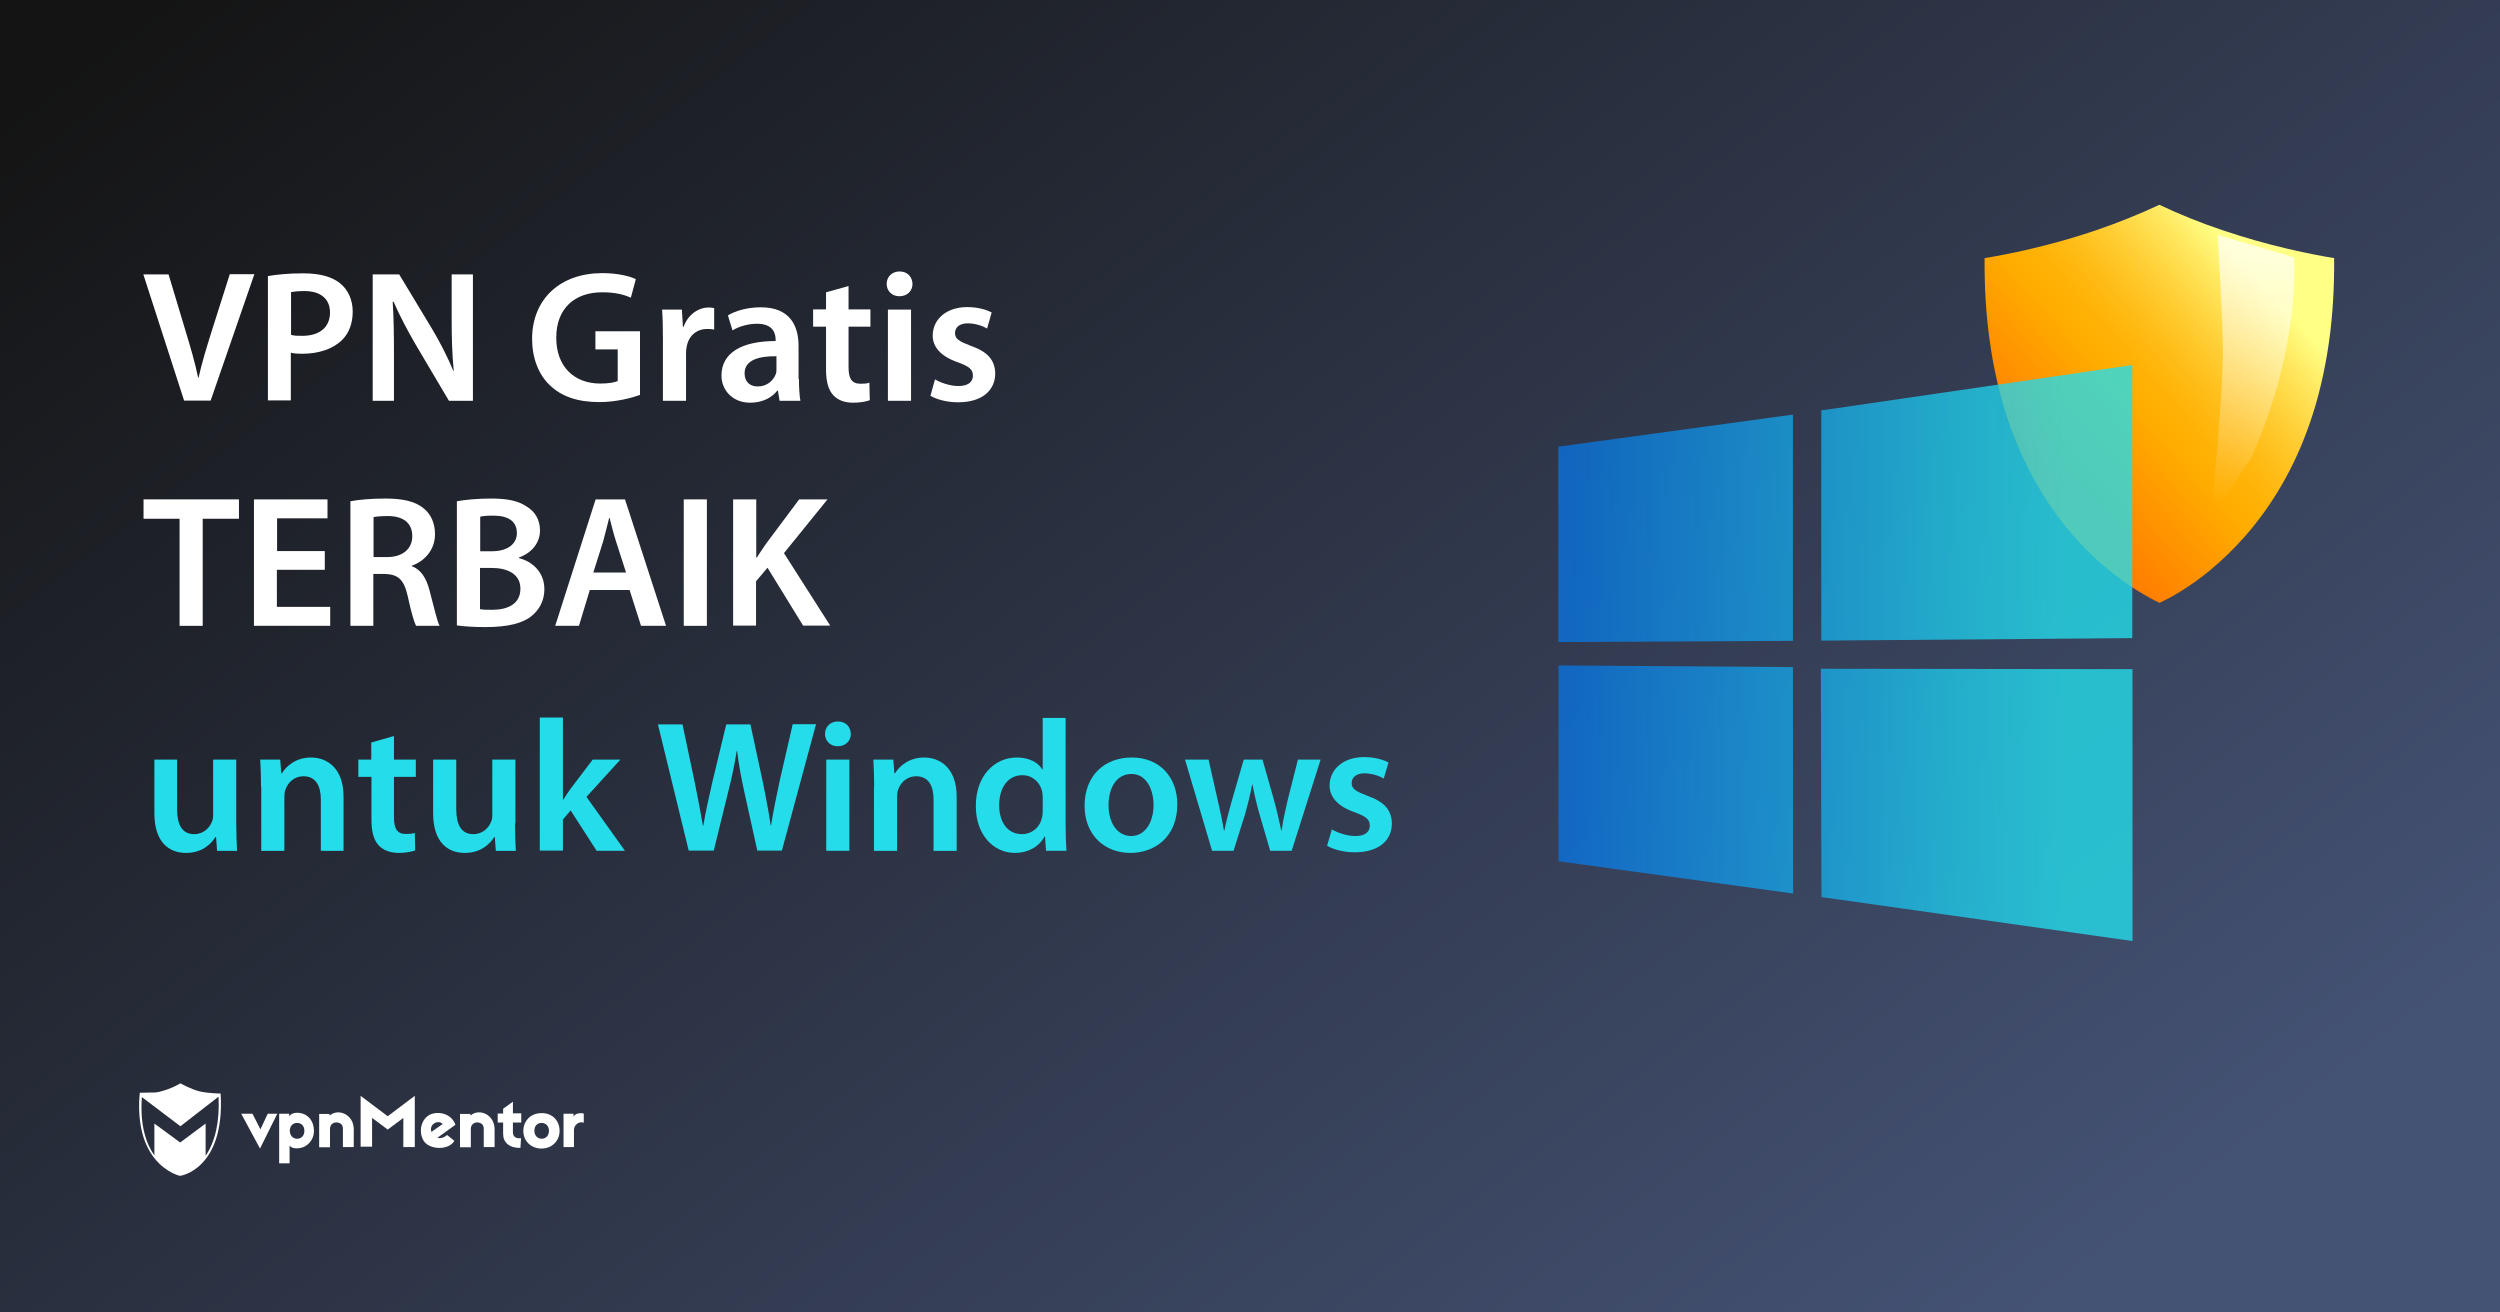 <?xml version="1.0" encoding="utf-8"?>
<!-- Generator: Adobe Illustrator 18.0.0, SVG Export Plug-In . SVG Version: 6.00 Build 0)  -->
<!DOCTYPE svg PUBLIC "-//W3C//DTD SVG 1.1//EN" "http://www.w3.org/Graphics/SVG/1.1/DTD/svg11.dtd">
<svg version="1.1" id="Layer_1" xmlns="http://www.w3.org/2000/svg" xmlns:xlink="http://www.w3.org/1999/xlink" x="0px" y="0px"
	 viewBox="0 0 1200 630" enable-background="new 0 0 1200 630" xml:space="preserve">
<rect x="0" y="0" width="1200" height="630" fill="#333333" stroke="none"/>
<linearGradient id="SVGID_1_" gradientUnits="userSpaceOnUse" x1="255.01" y1="768.884" x2="891.176" y2="-68.083" gradientTransform="matrix(1 0 0 -1 0 630)">
	<stop  offset="0" style="stop-color:#141414"/>
	<stop  offset="1" style="stop-color:#445274"/>
</linearGradient>
<rect fill="url(#SVGID_1_)" width="1200" height="630"/>
<g>
	<path fill="#FFFFFF" d="M88.4,192.4l-19.6-60.7h12.1l8.3,27.6c2.3,7.6,4.4,14.7,5.9,22h0.2c1.6-7.2,3.9-14.6,6.2-22l8.8-27.7h11.8
		l-21,60.7H88.4z"/>
	<path fill="#FFFFFF" d="M128.7,132.5c4-0.7,9.5-1.3,16.9-1.3c8.1,0,13.9,1.7,17.8,4.9c3.6,3,5.9,7.7,5.9,13.4
		c0,5.8-1.8,10.4-5.1,13.7c-4.5,4.4-11.3,6.6-19.2,6.6c-2.1,0-3.9-0.1-5.4-0.5v22.9h-11V132.5z M139.7,160.7
		c1.4,0.5,3.1,0.5,5.4,0.5c8.3,0,13.3-4.1,13.3-11.2c0-6.7-4.7-10.3-12.3-10.3c-3.1,0-5.2,0.3-6.4,0.5V160.7z"/>
	<path fill="#FFFFFF" d="M178.9,192.4v-60.7h12.7l15.7,26c4,6.7,7.6,13.8,10.3,20.3h0.2c-0.8-8.1-1-15.9-1-25.2v-21.1H227v60.7
		h-11.5l-15.8-26.7c-3.9-6.7-7.8-14-10.8-20.9l-0.4,0.1c0.5,7.8,0.6,15.8,0.6,25.8v21.7H178.9z"/>
	<path fill="#FFFFFF" d="M307.1,189.6c-3.9,1.4-11.4,3.4-19.4,3.4c-10.3,0-18.1-2.6-23.8-8.1c-5.4-5.1-8.5-13.1-8.5-22.3
		c0.1-19.3,13.7-31.5,33.7-31.5c7.5,0,13.3,1.5,16.1,2.9l-2.4,8.9c-3.3-1.5-7.4-2.6-13.8-2.6c-13,0-22,7.6-22,21.8
		c0,13.8,8.5,22,21.1,22c4,0,6.9-0.5,8.4-1.2v-15.2h-10.7v-8.7h21.4V189.6z"/>
	<path fill="#FFFFFF" d="M318.2,162.7c0-5.9-0.1-10.3-0.4-14.1h9.5l0.5,8.3h0.3c2.2-6.1,7.3-9.3,12.1-9.3c1.1,0,1.7,0.1,2.6,0.3
		v10.3c-1-0.2-2-0.3-3.3-0.3c-5.2,0-8.9,3.3-9.9,8.4c-0.2,1-0.3,2.2-0.3,3.3v22.8h-11.1V162.7z"/>
	<path fill="#FFFFFF" d="M383.5,181.9c0,4,0.2,7.8,0.7,10.5h-10l-0.8-4.9h-0.3c-2.6,3.4-7.2,5.8-13,5.8c-8.8,0-13.8-6.4-13.8-13
		c0-11,9.8-16.6,26-16.6v-0.7c0-2.9-1.2-7.6-8.9-7.6c-4.3,0-8.8,1.3-11.8,3.2l-2.2-7.2c3.2-2,8.9-3.9,15.8-3.9
		c14,0,18.1,8.9,18.1,18.5V181.9z M372.7,171c-7.8-0.1-15.3,1.5-15.3,8.2c0,4.3,2.8,6.3,6.3,6.3c4.5,0,7.6-2.9,8.7-6
		c0.3-0.8,0.3-1.6,0.3-2.4V171z"/>
	<path fill="#FFFFFF" d="M407.3,137.3v11.2h10.5v8.3h-10.5v19.3c0,5.4,1.4,8.1,5.7,8.1c2,0,3.1-0.1,4.3-0.5l0.2,8.4
		c-1.6,0.6-4.6,1.2-8,1.2c-4.1,0-7.5-1.3-9.5-3.6c-2.4-2.5-3.5-6.6-3.5-12.3v-20.6h-6.2v-8.3h6.2v-8.2L407.3,137.3z"/>
	<path fill="#FFFFFF" d="M438,136.3c0,3.2-2.4,5.9-6.3,5.9c-3.7,0-6.1-2.7-6.1-5.9c0-3.4,2.5-6,6.2-6
		C435.6,130.3,437.9,132.9,438,136.3z M426.2,192.4v-43.8h11.1v43.8H426.2z"/>
	<path fill="#FFFFFF" d="M448.8,182.1c2.4,1.5,7.2,3.2,11.2,3.2c4.9,0,7-2.1,7-5c0-3-1.8-4.4-7.2-6.4c-8.5-2.9-12.1-7.6-12.1-12.8
		c0-7.7,6.4-13.7,16.6-13.7c4.9,0,9.1,1.2,11.7,2.6l-2.2,7.7c-1.8-1.1-5.4-2.5-9.3-2.5c-4,0-6.1,2-6.1,4.7c0,2.8,2.1,4,7.6,6.1
		c8,2.8,11.6,6.8,11.7,13.3c0,8-6.2,13.8-17.8,13.8c-5.3,0-10.1-1.3-13.3-3.1L448.8,182.1z"/>
	<path fill="#FFFFFF" d="M86.2,249H68.9v-9.3h45.8v9.3H97.3v51.4H86.2V249z"/>
	<path fill="#FFFFFF" d="M155.8,273.5h-22.9v17.8h25.6v9.1h-36.6v-60.7h35.3v9.1h-24.2v15.7h22.9V273.5z"/>
	<path fill="#FFFFFF" d="M168.2,240.6c4.2-0.8,10.3-1.3,16.7-1.3c8.7,0,14.6,1.4,18.7,4.9c3.3,2.8,5.2,7,5.2,12.2
		c0,7.8-5.3,13.1-11.1,15.1v0.3c4.4,1.6,7,5.8,8.5,11.7c2,7.6,3.6,14.6,4.8,16.9h-11.3c-0.9-1.8-2.4-6.7-4-14.3
		c-1.8-7.9-4.6-10.4-10.9-10.6h-5.6v24.9h-11V240.6z M179.2,267.4h6.6c7.5,0,12.1-4,12.1-10c0-6.6-4.6-9.7-11.8-9.7
		c-3.5,0-5.8,0.3-6.8,0.5V267.4z"/>
	<path fill="#FFFFFF" d="M219.4,240.6c3.5-0.7,9.9-1.3,16.2-1.3c8.1,0,13.2,1.1,17.3,3.9c3.8,2.3,6.3,6.2,6.3,11.4
		c0,5.6-3.5,10.6-10.1,13v0.3c6.4,1.6,12.2,6.7,12.2,14.9c0,5.4-2.3,9.6-5.8,12.6c-4.3,3.7-11.4,5.6-22.6,5.6
		c-6.1,0-10.7-0.4-13.6-0.8V240.6z M230.4,264.6h5.7c7.7,0,12-3.6,12-8.7c0-5.8-4.3-8.4-11.3-8.4c-3.2,0-5.1,0.2-6.3,0.5V264.6z
		 M230.4,292.4c1.4,0.3,3.3,0.3,5.9,0.3c7.1,0,13.5-2.6,13.5-10.1c0-7.1-6.2-10-13.9-10h-5.5V292.4z"/>
	<path fill="#FFFFFF" d="M283.1,283.2l-5.2,17.2h-11.4l19.4-60.7H300l19.7,60.7h-12l-5.5-17.2H283.1z M300.5,274.8l-4.8-14.9
		c-1.2-3.7-2.2-7.8-3.1-11.3h-0.2c-0.9,3.5-1.9,7.7-2.9,11.3l-4.7,14.9H300.5z"/>
	<path fill="#FFFFFF" d="M339.3,239.7v60.7h-11.1v-60.7H339.3z"/>
	<path fill="#FFFFFF" d="M352,239.7h11v27.9h0.3c1.4-2.3,3-4.5,4.4-6.6l15.9-21.3h13.6l-20.9,25.8l22.2,34.8h-13l-17.1-27.8
		l-5.5,6.5v21.3h-11V239.7z"/>
	<path fill="#24DCEA" d="M113.4,395.3c0,5.2,0.2,9.5,0.4,13.1h-9.6l-0.5-6.6h-0.3c-1.9,3.1-6.2,7.6-14.1,7.6
		c-7.9,0-15.2-4.8-15.2-19.1v-25.7H85v23.8c0,7.3,2.3,12,8.2,12c4.5,0,7.4-3.1,8.5-5.9c0.5-0.9,0.6-2.2,0.6-3.4v-26.5h11.1V395.3z"
		/>
	<path fill="#24DCEA" d="M125.3,377.6c0-5-0.2-9.3-0.4-13h9.6l0.5,6.6h0.3c2-3.4,6.7-7.6,14-7.6c7.6,0,15.6,5,15.6,18.8v26H154
		v-24.7c0-6.3-2.3-11.1-8.4-11.1c-4.4,0-7.5,3.1-8.6,6.5c-0.4,0.9-0.5,2.3-0.5,3.5v25.8h-11.1V377.6z"/>
	<path fill="#24DCEA" d="M189.1,353.3v11.3h10.5v8.3h-10.5v19.3c0,5.4,1.4,8.1,5.7,8.1c2,0,3.1-0.1,4.3-0.5l0.2,8.4
		c-1.6,0.6-4.6,1.2-8,1.2c-4.1,0-7.5-1.4-9.5-3.6c-2.4-2.5-3.5-6.6-3.5-12.3v-20.6H172v-8.3h6.2v-8.2L189.1,353.3z"/>
	<path fill="#24DCEA" d="M247.2,395.3c0,5.2,0.2,9.5,0.4,13.1h-9.6l-0.5-6.6h-0.3c-1.9,3.1-6.2,7.6-14.1,7.6
		c-7.9,0-15.2-4.8-15.2-19.1v-25.7h11.1v23.8c0,7.3,2.3,12,8.2,12c4.5,0,7.4-3.1,8.5-5.9c0.5-0.9,0.6-2.2,0.6-3.4v-26.5h11.1V395.3z
		"/>
	<path fill="#24DCEA" d="M270.2,383.8h0.2c1.1-1.7,2.3-3.6,3.4-5.1l10.7-14.1h13.3l-16.3,17.9l18.5,25.9h-13.6L273.9,389l-3.7,4.4
		v14.9h-11.1v-63.9h11.1V383.8z"/>
	<path fill="#24DCEA" d="M330.6,408.4l-14.8-60.7h11.8l5.8,27.5c1.5,7.4,3,15.1,4,21.1h0.2c1-6.4,2.7-13.6,4.4-21.2l6.6-27.4h11.6
		l6,27.9c1.4,7.2,2.8,13.9,3.7,20.5h0.2c1.1-6.7,2.5-13.6,4.1-21.1l6.3-27.4h11.2l-16.4,60.7h-11.8l-6.3-28.5
		c-1.5-6.9-2.6-12.7-3.4-19.3h-0.2c-1,6.5-2.2,12.3-4,19.3l-7,28.5H330.6z"/>
	<path fill="#24DCEA" d="M408.4,352.3c0,3.2-2.4,5.9-6.3,5.9c-3.7,0-6.1-2.7-6.1-5.9c0-3.4,2.5-6,6.2-6
		C406,346.3,408.3,348.9,408.4,352.3z M396.6,408.4v-43.8h11.1v43.8H396.6z"/>
	<path fill="#24DCEA" d="M419.6,377.6c0-5-0.2-9.3-0.4-13h9.6l0.5,6.6h0.3c2-3.4,6.7-7.6,14-7.6c7.6,0,15.6,5,15.6,18.8v26h-11.1
		v-24.7c0-6.3-2.3-11.1-8.4-11.1c-4.4,0-7.5,3.1-8.6,6.5c-0.4,0.9-0.5,2.3-0.5,3.5v25.8h-11.1V377.6z"/>
	<path fill="#24DCEA" d="M511.5,344.5v51.6c0,4.5,0.2,9.4,0.4,12.3h-9.8l-0.5-6.9h-0.2c-2.6,4.9-7.9,7.9-14.2,7.9
		c-10.5,0-18.8-8.9-18.8-22.4c-0.1-14.7,9.1-23.4,19.6-23.4c6,0,10.3,2.4,12.3,5.7h0.2v-24.7H511.5z M500.5,382.8
		c0-0.9-0.1-2.1-0.3-3c-1-4.2-4.5-7.7-9.5-7.7c-7.1,0-11.1,6.3-11.1,14.4s4,13.9,11,13.9c4.5,0,8.5-3.1,9.5-7.8
		c0.3-1,0.4-2.1,0.4-3.2V382.8z"/>
	<path fill="#24DCEA" d="M565.1,386.1c0,16.1-11.3,23.3-22.5,23.3c-12.3,0-22-8.5-22-22.6c0-14.4,9.4-23.2,22.7-23.2
		C556.4,363.6,565.1,372.8,565.1,386.1z M532.1,386.5c0,8.5,4.2,14.8,10.9,14.8c6.3,0,10.7-6.1,10.7-15c0-6.8-3.1-14.8-10.6-14.8
		C535.2,371.6,532.1,379.2,532.1,386.5z"/>
	<path fill="#24DCEA" d="M580.1,364.6l4.5,19.9c1.1,4.7,2.1,9.5,2.9,14.2h0.2c0.9-4.8,2.3-9.6,3.5-14.1l5.8-20h9l5.5,19.4
		c1.4,5.1,2.5,9.9,3.5,14.7h0.2c0.6-4.8,1.7-9.5,2.9-14.7l4.9-19.4h10.9L620,408.4h-10.3l-5.2-17.8c-1.3-4.6-2.3-8.7-3.3-14H601
		c-1,5.4-2.1,9.7-3.3,14l-5.6,17.8h-10.3l-13-43.8H580.1z"/>
	<path fill="#24DCEA" d="M639.3,398.1c2.4,1.5,7.2,3.2,11.2,3.2c4.9,0,7-2.1,7-5c0-3-1.8-4.4-7.2-6.4c-8.5-2.9-12.1-7.6-12.1-12.8
		c0-7.7,6.4-13.7,16.6-13.7c4.9,0,9.1,1.2,11.7,2.6l-2.3,7.7c-1.8-1.1-5.4-2.5-9.3-2.5c-4,0-6.1,2-6.1,4.7c0,2.8,2.1,4,7.6,6.1
		c8,2.8,11.6,6.8,11.7,13.3c0,8-6.2,13.8-17.8,13.8c-5.3,0-10.1-1.3-13.3-3.1L639.3,398.1z"/>
</g>
<g>
	<g>
		<g>
			<g>
				
					<linearGradient id="SVGID_2_" gradientUnits="userSpaceOnUse" x1="1082.671" y1="498.489" x2="978.389" y2="406.012" gradientTransform="matrix(1 0 0 -1 0 630)">
					<stop  offset="0" style="stop-color:#FFFF85"/>
					<stop  offset="0.119" style="stop-color:#FFE75E"/>
					<stop  offset="0.264" style="stop-color:#FFCF36"/>
					<stop  offset="0.396" style="stop-color:#FFBD18"/>
					<stop  offset="0.509" style="stop-color:#FFB206"/>
					<stop  offset="0.591" style="stop-color:#FFAE00"/>
					<stop  offset="1" style="stop-color:#FF8000"/>
				</linearGradient>
				<path fill="url(#SVGID_2_)" d="M952.6,123.9c5.5-0.9,13-2.3,22-4.4c10.7-2.5,21.3-5.5,31.3-8.9c10.8-3.7,21-7.8,30.6-12.3
					c9.5,4.5,19.8,8.7,30.6,12.3c10.1,3.4,20.6,6.4,31.3,8.9c9,2.1,16.5,3.5,22,4.4c0.1,14.1-0.7,27.6-2.5,40.4
					c-2,13.9-5.1,27.2-9.4,39.4c-7.1,20.4-17.5,38.4-30.7,53.5c-5.2,5.9-10.8,11.4-16.7,16.3c-4.7,3.9-9.6,7.4-14.6,10.5
					c-4.1,2.5-7.6,4.3-9.9,5.4c-2.6-1.2-6.3-3.2-10.8-6c-5-3.1-9.9-6.7-14.7-10.7c-5.9-4.9-11.5-10.4-16.6-16.4
					c-13-15.1-23.1-33.1-30.2-53.4c-4.2-12.2-7.3-25.3-9.2-39.1C953.3,151.2,952.5,137.8,952.6,123.9z"/>
			</g>
			
				<linearGradient id="SVGID_3_" gradientUnits="userSpaceOnUse" x1="-2503.18" y1="695.971" x2="-2503.933" y2="577.462" gradientTransform="matrix(-0.992 -0.129 0.134 -1.024 -1491.624 511.122)">
				<stop  offset="0" style="stop-color:#FFFFFF"/>
				<stop  offset="1" style="stop-color:#FFFFFF;stop-opacity:0"/>
			</linearGradient>
			<path opacity="0.7" fill="url(#SVGID_3_)" enable-background="new    " d="M1061.3,248.1l19.1-28c24.4-54,20.7-96.6,20.7-96.6
				l-36.6-10.7c0,0,2.5,42.5,2.5,55.8C1067.1,189.3,1061.3,248.1,1061.3,248.1z"/>
		</g>
	</g>
	
		<linearGradient id="SVGID_4_" gradientUnits="userSpaceOnUse" x1="748" y1="316.55" x2="990.563" y2="316.55" gradientTransform="matrix(1 0 0 -1 0 630)">
		<stop  offset="2.040816e-002" style="stop-color:#0080FF;stop-opacity:0.8"/>
		<stop  offset="0.39" style="stop-color:#10A8F6;stop-opacity:0.875"/>
		<stop  offset="0.789" style="stop-color:#1ECEED;stop-opacity:0.957"/>
		<stop  offset="1" style="stop-color:#24DCEA"/>
	</linearGradient>
	<path opacity="0.8" fill="url(#SVGID_4_)" enable-background="new    " d="M748,214.4L860.6,199v108.6L748,308.2V214.4z
		 M860.6,320.2l0.1,108.7l-112.6-15.5v-94L860.6,320.2z M874.2,197l149.3-21.8v131.1l-149.3,1.2V197z M1023.6,321.2v130.5
		l-149.3-21.1L874,321L1023.6,321.2z"/>
</g>
<g>
	<g>
		<path fill="#FFFFFF" d="M124.8,551.3l-9-16.7h5.4l3.8,7.5l3.5-7.5h4.6L124.8,551.3z"/>
		<path fill="#FFFFFF" d="M150.7,542.8c0,4.8-3.6,7.9-6.9,8.3c-2,0.3-3.9,0-4.8-1.2v8.5h-5v-23.8h4.8v1.2c0.9-1.3,2.8-1.9,5-1.6
			C147.8,534.7,150.7,538,150.7,542.8z M139.1,542.8c0,2.2,1.5,3.8,3.5,3.8c2.2,0,3.5-1.6,3.5-3.8s-1.3-3.8-3.5-3.8
			C140.5,539,139.1,540.6,139.1,542.8z"/>
		<path fill="#FFFFFF" d="M169.8,542v8.6h-5.2v-8.7c0-1.9-0.9-2.8-2.6-3.1s-3.6,0.8-3.6,3v8.9h-5.2v-16h5v0.8
			C162.3,531.8,169.8,534.9,169.8,542z"/>
		<path fill="#FFFFFF" d="M199.1,550.6h-5.5v-14l-7.5,5.6l-7.5-5.6v13.8h-5.5V526l13,9.8l13-9.8V550.6L199.1,550.6z"/>
		<path fill="#FFFFFF" d="M217.8,538.2c0.3,0.4,0.7,1.3,0.8,1.7l-8.6,6.2c1.1,0.5,3,0.1,4.6-1.3l3.5,2.8c-2.8,4.8-12.2,4.3-14.8-0.1
			c-2.3-3.9-1.5-9.5,2.4-12.1C209.1,533.3,215.1,533.9,217.8,538.2z M207.1,543.3l5.4-3.8c-1.2-1.2-3.1-1.1-4.3-0.1
			C207.1,540.1,206.5,541.7,207.1,543.3z"/>
		<path fill="#FFFFFF" d="M250.2,538.8h-4v4.8c0,1.9,1.5,3.1,3.9,2.7l-0.3,4.7c-5.4,0.1-8.3-2.7-8.3-6.7v-5.5h-2.6v-4.3h2.6v-2.3
			l4.7-3.4v5.6h4L250.2,538.8L250.2,538.8z"/>
		<path fill="#FFFFFF" d="M268.6,542.8c0,4.8-3.6,8.5-8.7,8.5c-5,0-8.7-3.6-8.7-8.5c0-4.8,3.6-8.5,8.7-8.5
			C265,534.2,268.6,537.8,268.6,542.8z M256.5,542.8c0,2.2,1.5,3.8,3.5,3.8s3.5-1.5,3.5-3.8S262,539,260,539
			C257.8,539,256.5,540.5,256.5,542.8z"/>
		<path fill="#FFFFFF" d="M280.2,534.5v4.4c-2.4-0.9-4.7,1.2-4.7,3.4v8.3h-5v-16h4.8v1.5C276.1,533.9,279.8,534.3,280.2,534.5z"/>
		<path fill="#FFFFFF" d="M237.4,542v8.6h-5.2v-8.7c0-1.9-0.9-2.8-2.6-3.1s-3.6,0.8-3.6,3v8.9h-5.2v-16h5v0.8
			C229.9,531.8,237.4,534.9,237.4,542z"/>
		<path fill="#FFFFFF" d="M105.9,524.9c0,0-6.6-0.1-10.3-1.1c-3.8-0.9-9-3.8-9-3.8l0,0l0,0c0,0-4.2,2.6-9.5,3.9
			c-0.8,0.3-1.9,0.4-2.8,0.5c0,0,0,0-0.1,0c-0.3,0-0.4,0-0.7,0c-0.1,0-0.1,0-0.3,0c-0.1,0-0.3,0-0.4,0c-2.3,0.1-4.6,0.1-5.4,0.1
			c-0.1,0-0.3,0-0.3,0l0,0l0,0c0,0.3,0,0.7-0.1,0.9l0,0c-1.2,15.3,2.6,24.9,7.1,30.5l0,0c5.5,7,12.2,8.5,12.2,8.5l0,0l0,0
			C86.2,564.6,108.1,561.5,105.9,524.9z M98.7,554.8v-15.5l-12.2,9.1l-12.4-9.1v15.3c-3.9-5.5-7-14.4-6-28l18.5,14l18.3-14.2
			C105.5,538.4,103.3,548,98.7,554.8z"/>
	</g>
</g>
</svg>
